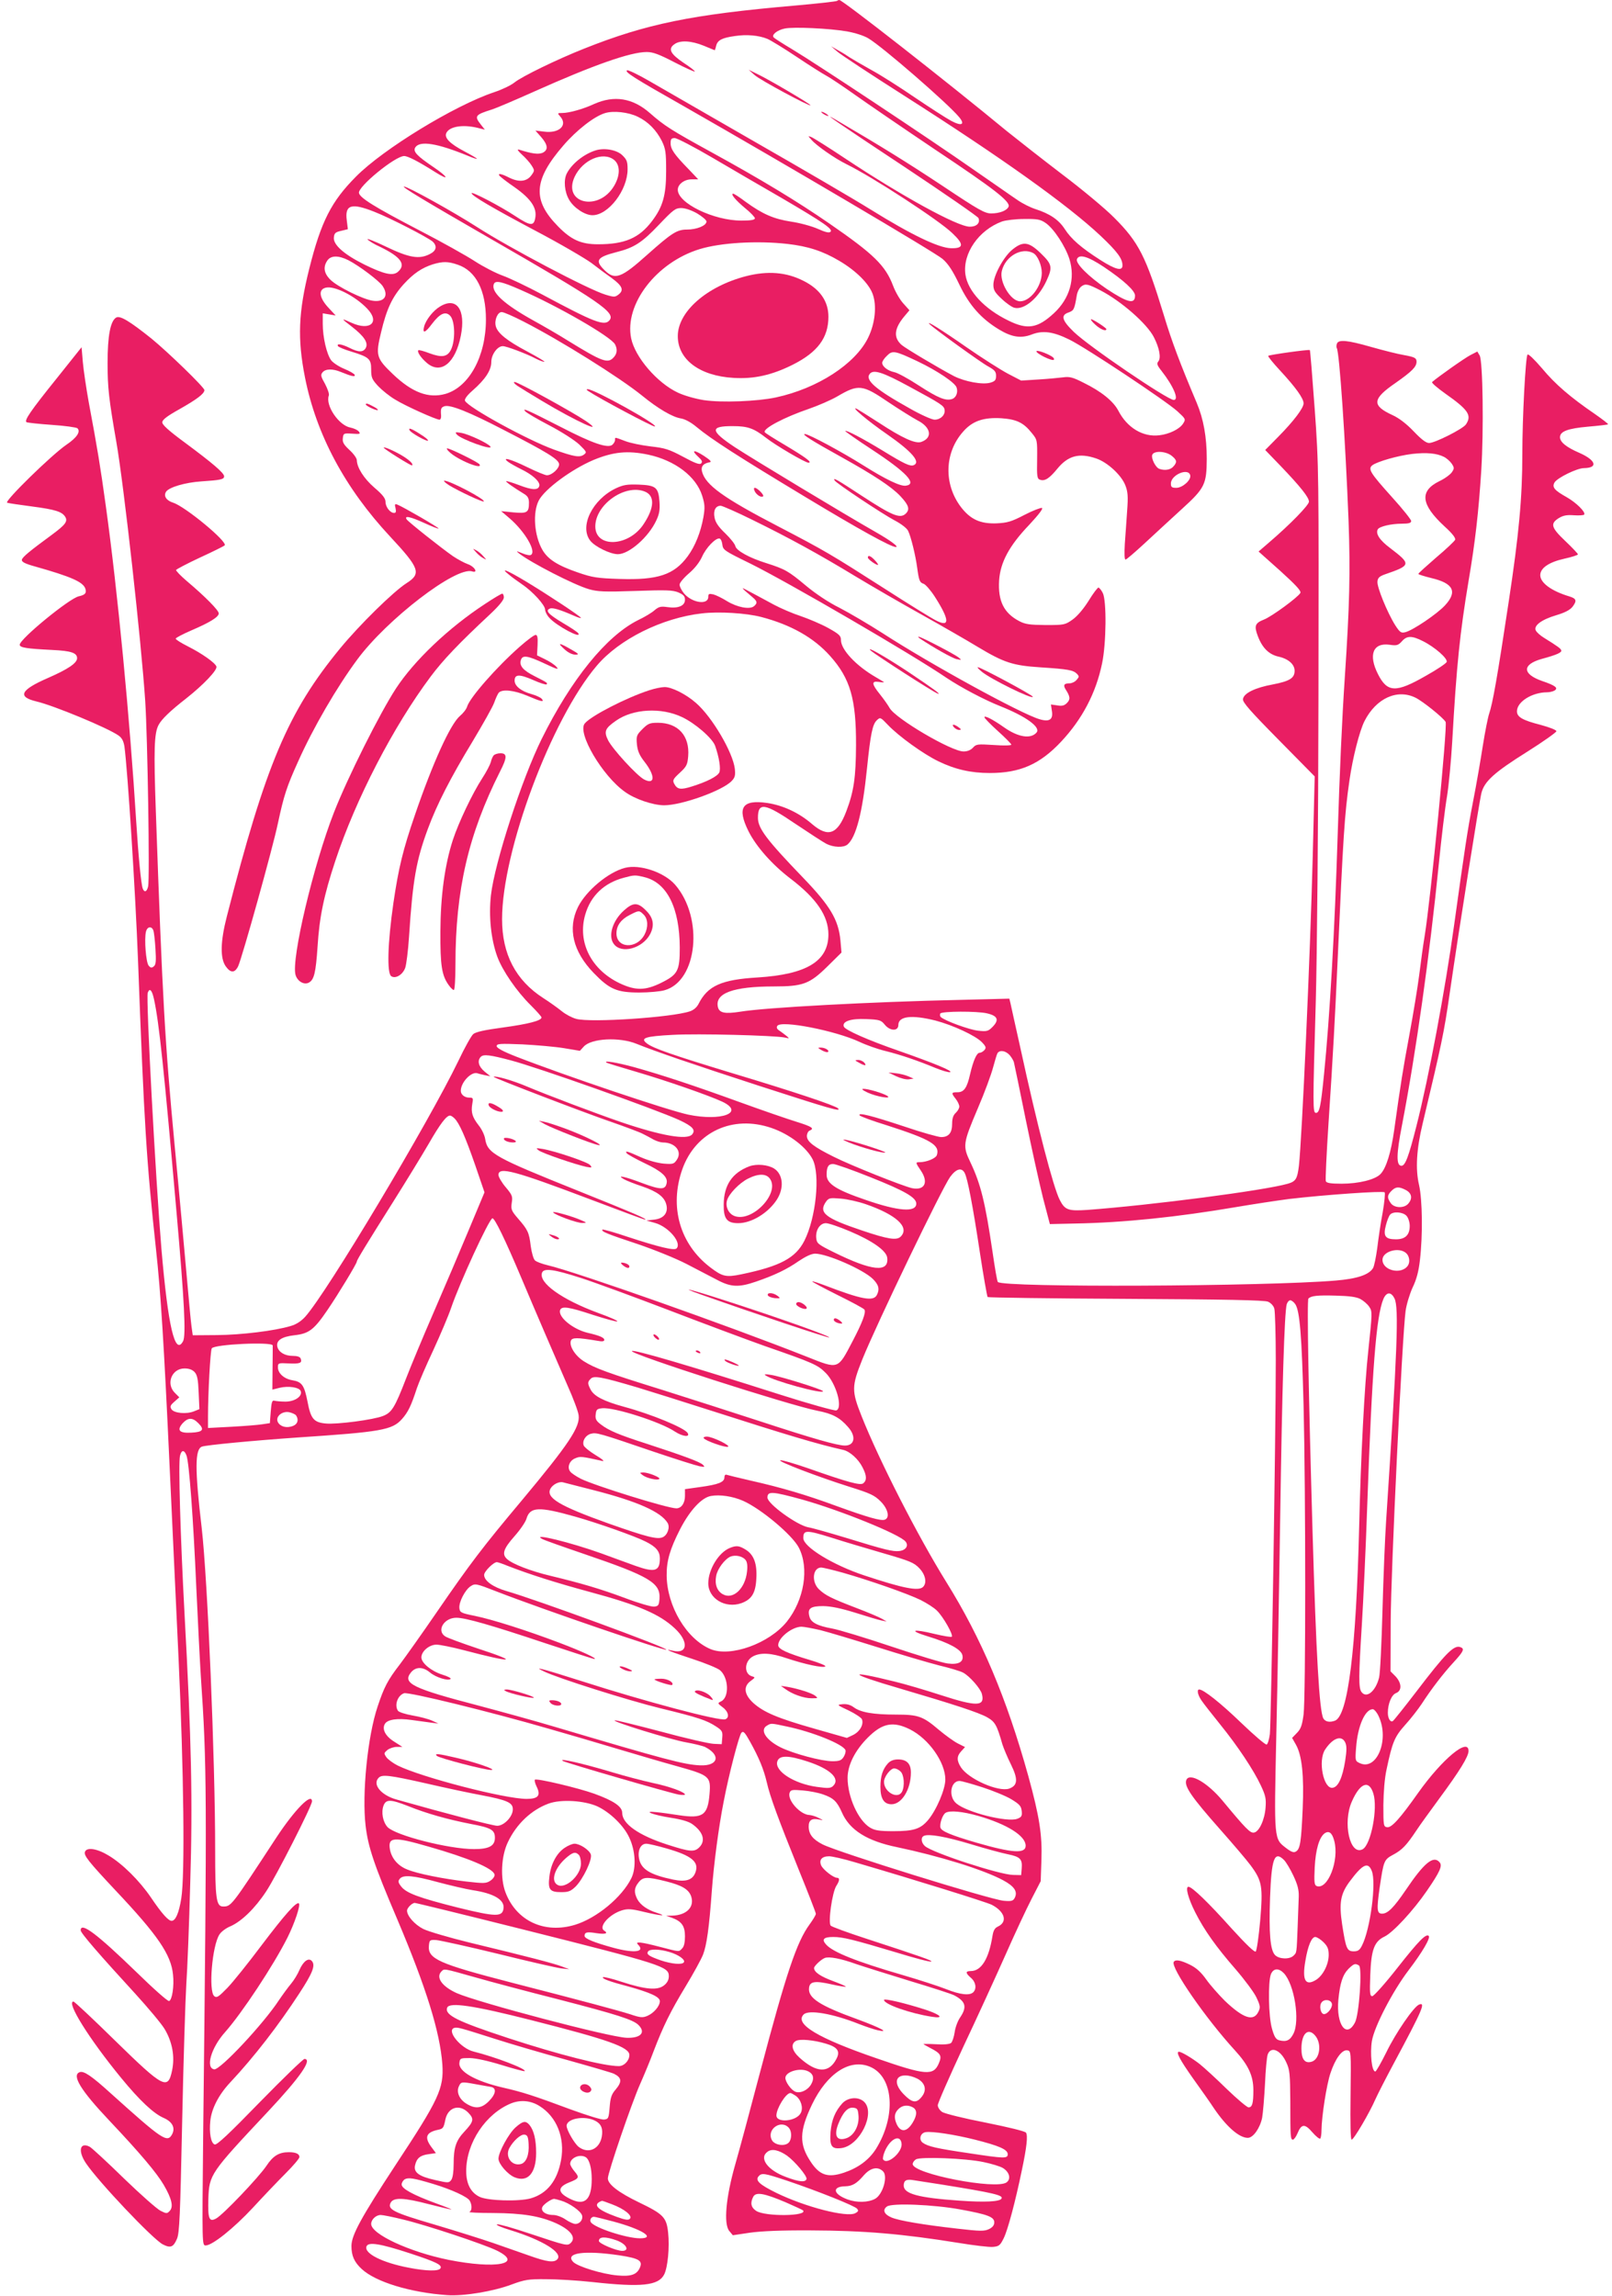 <?xml version="1.0" standalone="no"?>
<!DOCTYPE svg PUBLIC "-//W3C//DTD SVG 20010904//EN"
 "http://www.w3.org/TR/2001/REC-SVG-20010904/DTD/svg10.dtd">
<svg version="1.0" xmlns="http://www.w3.org/2000/svg"
 width="899pt" height="1280pt" viewBox="0 0 899 1280"
 preserveAspectRatio="xMidYMid meet">
<g transform="translate(0,1280) scale(0.1,-0.1)"
fill="#e91e63" stroke="none">
<path d="M4668 12795 c-3 -3 -108 -15 -234 -26 -577 -50 -829 -102 -1176 -240
-149 -59 -347 -155 -389 -189 -20 -16 -70 -40 -113 -54 -221 -74 -619 -317
-771 -471 -137 -138 -194 -249 -260 -512 -61 -243 -67 -391 -24 -608 63 -318
223 -617 475 -887 164 -176 175 -206 92 -259 -74 -47 -263 -233 -371 -364
-291 -354 -415 -647 -632 -1495 -36 -140 -38 -233 -6 -278 27 -38 50 -38 69 0
22 47 193 659 222 798 33 154 49 204 113 345 83 186 215 413 329 567 164 223
551 521 641 492 36 -11 14 27 -23 40 -20 7 -57 27 -84 45 -62 43 -249 191
-258 205 -15 23 21 15 96 -19 43 -20 80 -34 82 -32 4 4 -198 121 -229 133 -15
6 -17 3 -11 -20 4 -19 2 -26 -8 -26 -22 0 -48 33 -48 62 0 19 -16 40 -62 79
-59 51 -97 112 -98 153 0 11 -18 36 -41 57 -32 30 -40 43 -37 66 3 27 5 28 52
25 44 -3 48 -2 37 12 -7 9 -28 18 -47 22 -65 12 -141 125 -120 179 3 9 -7 37
-21 64 -24 42 -26 51 -14 65 16 20 57 21 102 2 61 -25 82 -29 77 -16 -2 6 -28
21 -57 33 -30 12 -63 34 -74 48 -25 34 -47 128 -47 203 l0 59 36 -6 36 -6 -41
44 c-51 55 -57 101 -14 111 47 12 162 -45 230 -116 74 -76 18 -127 -86 -80
-61 28 -61 26 2 -22 68 -53 92 -89 77 -118 -14 -25 -40 -25 -90 0 -42 21 -75
27 -65 10 3 -5 36 -19 73 -30 101 -31 112 -41 112 -100 0 -45 4 -55 39 -93 22
-23 64 -57 95 -75 56 -35 228 -112 247 -112 6 0 10 10 9 23 -3 38 -1 45 19 52
32 10 137 -32 328 -131 243 -125 307 -164 311 -191 3 -23 -39 -63 -68 -63 -9
0 -58 20 -109 45 -94 46 -147 60 -106 29 11 -8 43 -26 71 -40 63 -30 106 -69
102 -92 -5 -26 -38 -26 -113 3 -37 14 -70 24 -72 22 -3 -4 38 -33 100 -71 20
-12 27 -24 27 -49 0 -55 -10 -61 -87 -54 l-68 7 47 -40 c85 -73 151 -185 119
-204 -5 -4 -27 0 -48 9 -35 14 -36 14 -18 -1 67 -52 306 -175 389 -199 48 -14
86 -16 259 -10 172 6 208 5 240 -8 29 -13 37 -21 37 -42 0 -33 -39 -49 -98
-40 -36 5 -47 3 -71 -17 -15 -14 -57 -39 -93 -56 -176 -88 -372 -329 -537
-662 -110 -222 -262 -689 -283 -871 -13 -117 0 -245 35 -342 29 -79 108 -194
187 -272 33 -33 60 -63 60 -68 0 -18 -75 -37 -215 -56 -105 -14 -152 -25 -166
-37 -11 -10 -48 -76 -82 -148 -167 -346 -734 -1294 -855 -1428 -23 -25 -50
-43 -83 -52 -87 -26 -272 -49 -409 -50 l-135 -1 -7 50 c-4 28 -16 160 -28 295
-12 135 -41 456 -66 714 -54 572 -68 812 -105 1866 -12 341 -9 431 15 477 17
33 65 79 156 150 95 75 174 158 167 177 -8 21 -80 72 -159 112 -38 19 -68 38
-68 43 0 5 39 25 87 46 105 45 153 75 153 95 0 17 -76 94 -178 180 -34 29 -61
57 -60 62 2 4 62 36 133 69 72 33 134 64 138 68 19 19 -219 216 -287 238 -38
12 -55 37 -40 61 16 25 106 52 198 58 105 7 126 11 126 28 0 19 -65 74 -220
189 -87 64 -125 98 -125 112 0 14 25 34 95 73 99 56 140 87 140 107 0 15 -201
210 -295 287 -120 96 -174 129 -196 118 -33 -18 -49 -101 -49 -254 0 -138 7
-200 49 -441 42 -241 139 -1111 161 -1445 13 -197 26 -996 16 -1033 -7 -30
-21 -35 -30 -11 -9 24 -24 179 -36 369 -36 582 -104 1291 -170 1765 -30 218
-47 321 -95 577 -14 78 -29 179 -33 224 l-7 83 -138 -173 c-149 -185 -183
-236 -169 -245 6 -3 69 -10 142 -15 73 -5 137 -14 142 -19 19 -19 -4 -53 -62
-92 -83 -57 -349 -317 -330 -323 8 -3 71 -12 139 -21 130 -17 167 -29 185 -58
15 -25 1 -44 -75 -100 -124 -91 -164 -124 -167 -139 -2 -12 17 -22 75 -38 202
-57 266 -86 279 -123 8 -25 -1 -35 -37 -43 -53 -12 -329 -238 -329 -270 0 -16
39 -22 182 -29 104 -5 138 -16 138 -46 0 -27 -50 -61 -162 -110 -154 -67 -173
-105 -65 -131 98 -23 399 -148 458 -190 19 -13 28 -31 33 -61 18 -134 61 -804
76 -1198 34 -911 47 -1115 100 -1605 27 -246 45 -542 75 -1190 14 -302 37
-795 51 -1095 29 -623 36 -1207 15 -1335 -13 -82 -32 -125 -54 -125 -18 0 -55
41 -115 130 -64 94 -159 188 -236 234 -64 39 -122 48 -132 21 -8 -20 19 -54
170 -215 236 -250 310 -358 321 -470 7 -64 -5 -142 -22 -147 -7 -3 -89 70
-182 161 -221 214 -311 282 -311 233 0 -15 104 -135 305 -354 71 -78 145 -166
163 -196 43 -72 58 -153 42 -230 -23 -112 -47 -100 -316 163 -123 121 -229
220 -234 220 -43 0 87 -208 265 -425 104 -127 182 -200 238 -224 48 -21 66
-55 47 -91 -27 -50 -54 -31 -342 228 -108 98 -151 127 -174 118 -45 -17 6
-101 166 -270 171 -181 263 -290 303 -358 45 -77 56 -123 33 -146 -14 -15 -18
-15 -50 1 -19 9 -111 90 -204 180 -93 91 -179 170 -191 177 -55 29 -68 -22
-22 -91 70 -104 372 -423 429 -453 43 -22 59 -16 79 31 14 32 18 128 29 653 7
338 18 683 23 765 6 83 16 337 22 566 14 456 7 794 -32 1504 -23 432 -35 841
-25 878 8 34 24 34 36 2 15 -39 38 -350 55 -740 9 -192 20 -413 25 -490 34
-500 35 -629 13 -2578 -6 -592 -6 -597 14 -597 37 0 157 96 263 210 58 63 140
149 182 191 43 43 78 84 78 92 0 18 -21 27 -59 27 -55 0 -88 -20 -125 -76 -43
-64 -243 -274 -281 -294 -39 -21 -46 -1 -43 110 5 136 10 143 332 486 182 194
250 293 204 294 -7 0 -119 -108 -249 -241 -171 -176 -240 -241 -252 -236 -21
8 -31 65 -24 132 7 68 47 146 111 214 134 143 269 318 385 496 74 113 91 156
71 180 -18 22 -48 1 -70 -49 -10 -24 -31 -58 -47 -77 -16 -19 -46 -60 -67 -91
-87 -133 -328 -390 -361 -386 -50 7 -18 120 60 207 94 106 270 372 348 527 40
80 74 181 64 191 -13 12 -78 -61 -211 -237 -72 -96 -157 -202 -188 -234 -49
-50 -59 -57 -73 -46 -33 27 -12 282 29 344 9 15 37 36 62 46 61 27 136 99 199
195 55 83 255 476 255 501 0 52 -96 -46 -197 -199 -254 -388 -253 -387 -299
-387 -38 0 -44 44 -44 314 0 508 -42 1508 -75 1796 -39 331 -38 439 1 454 24
9 289 34 534 51 467 31 527 42 581 102 35 39 52 75 84 173 10 30 51 126 92
213 40 87 85 193 99 235 49 143 210 492 230 499 12 4 71 -118 161 -331 77
-183 191 -447 258 -601 32 -71 60 -146 62 -166 9 -65 -54 -160 -317 -475 -218
-260 -286 -349 -475 -624 -81 -118 -174 -249 -205 -290 -68 -88 -88 -127 -124
-235 -56 -166 -88 -488 -67 -665 14 -118 46 -215 176 -520 162 -382 239 -631
252 -810 9 -135 -19 -195 -262 -563 -191 -291 -245 -390 -245 -450 0 -55 16
-90 57 -128 77 -72 269 -131 476 -146 90 -7 260 21 362 60 71 26 92 30 190 29
61 0 177 -7 259 -16 274 -30 368 -20 400 42 20 39 31 152 22 235 -9 84 -27
102 -162 167 -114 55 -174 101 -174 134 0 32 132 418 180 526 23 52 58 136 76
185 53 138 92 218 178 360 43 71 87 151 97 177 20 52 34 148 49 357 11 148 38
355 66 496 28 148 86 370 99 384 11 11 19 2 48 -50 49 -88 76 -153 93 -225 18
-81 66 -210 179 -490 52 -128 95 -238 95 -245 0 -6 -16 -33 -35 -59 -72 -98
-131 -275 -275 -820 -54 -206 -117 -440 -140 -520 -52 -182 -65 -330 -33 -369
l20 -24 94 14 c63 9 175 14 339 13 300 -1 511 -19 828 -70 85 -14 170 -24 190
-22 33 3 40 8 60 49 23 47 65 205 101 379 27 128 34 192 23 209 -6 8 -96 30
-225 56 -119 23 -228 50 -242 59 -14 9 -25 26 -25 38 0 12 64 157 141 323 78
165 184 397 236 514 52 118 118 259 146 313 l51 99 4 117 c5 142 -11 243 -73
469 -121 435 -261 767 -458 1083 -159 256 -373 675 -472 924 -56 141 -56 166
4 316 82 203 444 954 490 1018 34 46 64 54 81 22 16 -30 45 -180 85 -445 20
-132 40 -243 43 -247 4 -3 351 -8 772 -10 552 -3 773 -7 792 -16 16 -7 31 -23
35 -39 4 -15 8 -145 8 -288 0 -411 -26 -2024 -33 -2084 -4 -30 -12 -56 -18
-58 -7 -2 -70 52 -142 121 -115 111 -210 186 -234 186 -15 0 -8 -32 14 -63 12
-18 59 -77 103 -132 98 -121 187 -255 227 -341 26 -55 30 -74 26 -123 -5 -68
-36 -135 -65 -139 -21 -3 -44 20 -175 178 -84 101 -185 159 -202 115 -13 -34
28 -94 191 -278 69 -78 145 -167 168 -198 64 -87 69 -117 53 -308 -8 -89 -19
-166 -25 -172 -6 -6 -52 38 -135 129 -127 142 -220 232 -240 232 -19 0 -1 -66
38 -143 50 -99 117 -193 225 -317 50 -58 103 -129 116 -157 22 -47 23 -56 11
-80 -27 -56 -84 -37 -187 61 -34 34 -81 87 -103 118 -29 41 -55 65 -91 83 -53
26 -82 31 -91 16 -19 -30 177 -314 341 -493 75 -82 103 -142 103 -222 0 -74
-6 -96 -27 -96 -8 0 -63 46 -122 103 -58 57 -126 119 -151 139 -41 32 -101 68
-115 68 -19 0 6 -46 78 -148 46 -64 99 -139 117 -167 70 -103 141 -165 189
-165 30 0 68 54 80 112 5 29 12 115 16 191 3 75 10 148 15 162 18 48 72 25
103 -43 20 -42 22 -65 23 -217 0 -203 1 -215 15 -215 5 0 17 16 25 35 22 54
41 55 83 6 20 -23 40 -39 44 -35 4 4 7 26 7 48 1 76 28 252 50 317 27 81 64
131 93 127 22 -3 22 -3 19 -250 -2 -162 0 -248 6 -248 12 0 100 150 133 226
12 27 58 117 102 199 162 302 179 343 141 328 -29 -11 -131 -159 -183 -267
-29 -58 -56 -106 -61 -106 -20 0 -30 100 -19 170 14 82 116 278 205 395 77
101 123 180 112 191 -15 14 -55 -26 -173 -176 -69 -88 -133 -160 -142 -160
-13 0 -15 16 -11 118 5 140 22 187 79 214 47 22 161 145 237 256 73 106 87
139 71 158 -34 41 -86 -1 -189 -154 -66 -97 -100 -132 -132 -132 -29 0 -31 22
-14 143 23 155 24 158 78 187 48 26 72 51 128 135 18 28 76 107 127 177 113
153 163 234 163 265 0 77 -146 -44 -280 -232 -101 -143 -149 -197 -174 -193
-20 3 -21 8 -21 123 1 74 7 151 18 200 32 151 44 181 104 248 31 34 72 87 92
117 53 82 119 168 178 232 56 61 62 75 38 84 -36 14 -83 -34 -247 -249 -66
-86 -125 -160 -130 -163 -14 -9 -28 15 -28 46 0 51 21 101 46 110 33 13 32 55
-3 93 l-28 28 1 282 c1 279 64 1586 83 1728 5 36 23 95 39 130 22 45 34 91 41
154 16 136 14 334 -5 418 -21 89 -14 201 20 342 106 445 119 504 151 727 53
366 166 1075 177 1117 17 65 71 114 256 230 89 56 162 108 162 114 0 7 -39 22
-87 35 -102 26 -133 44 -133 76 0 53 84 106 169 106 14 0 33 5 41 10 22 14 4
28 -70 53 -111 39 -112 92 -2 123 85 23 113 36 109 48 -3 10 -16 20 -98 71
-18 11 -37 28 -43 38 -16 27 29 62 114 87 47 14 76 29 90 47 25 33 22 45 -16
57 -101 30 -164 76 -164 119 0 40 49 73 135 92 41 9 75 20 75 24 0 4 -31 37
-70 74 -79 75 -86 97 -37 128 25 15 44 19 85 16 29 -2 55 0 57 4 9 14 -45 67
-98 97 -68 38 -82 55 -68 81 14 26 126 81 165 81 80 1 67 44 -26 85 -72 31
-108 60 -108 87 0 33 44 49 156 59 59 5 110 11 112 13 2 3 -31 28 -74 58 -136
93 -220 165 -294 254 -43 50 -76 82 -81 77 -11 -11 -29 -351 -29 -554 0 -246
-19 -448 -76 -824 -63 -419 -90 -570 -109 -624 -7 -21 -23 -101 -35 -177 -12
-77 -36 -218 -55 -314 -31 -161 -46 -260 -105 -685 -50 -363 -142 -854 -210
-1121 -44 -174 -63 -224 -84 -224 -30 0 -29 64 3 227 78 406 153 936 206 1463
14 140 34 307 45 370 10 63 23 201 29 305 24 426 43 607 91 895 37 217 56 383
71 617 14 224 9 608 -9 641 l-13 22 -37 -19 c-32 -16 -186 -125 -215 -151 -5
-4 29 -33 74 -65 128 -90 149 -121 114 -172 -18 -25 -172 -103 -205 -103 -17
0 -43 20 -86 65 -40 42 -82 74 -117 90 -118 54 -115 90 16 180 91 64 116 89
117 117 0 22 -8 27 -74 39 -30 5 -110 25 -177 44 -136 39 -184 43 -193 19 -3
-9 -4 -19 -1 -24 15 -24 48 -508 66 -968 10 -279 6 -464 -21 -867 -16 -239
-29 -536 -40 -885 -16 -520 -44 -1014 -76 -1330 -18 -180 -25 -215 -45 -215
-18 0 -18 32 -1 620 7 251 14 984 15 1710 2 1244 2 1277 -21 1595 -13 179 -25
326 -27 328 -4 5 -226 -26 -232 -32 -3 -3 27 -40 67 -83 86 -93 130 -154 130
-182 0 -26 -55 -99 -143 -188 l-71 -72 85 -88 c112 -117 159 -176 159 -200 0
-19 -105 -127 -223 -228 l-58 -50 121 -108 c87 -79 118 -112 112 -123 -13 -24
-159 -131 -202 -148 -51 -20 -57 -35 -35 -93 25 -66 62 -102 115 -114 55 -12
90 -43 90 -79 0 -41 -28 -58 -121 -76 -99 -18 -163 -49 -167 -82 -3 -17 41
-67 198 -226 l202 -205 -11 -448 c-14 -554 -60 -1569 -77 -1723 -9 -73 -17
-87 -62 -100 -133 -38 -756 -119 -1118 -146 -106 -7 -125 -1 -154 56 -36 71
-124 408 -220 850 -28 124 -52 235 -55 248 l-6 24 -277 -7 c-493 -11 -1080
-42 -1225 -66 -83 -13 -115 -7 -123 25 -19 78 84 116 312 116 162 0 199 14
297 110 l80 79 -6 68 c-11 115 -57 192 -206 347 -205 213 -254 277 -254 336 0
89 38 83 210 -34 76 -51 153 -101 172 -111 40 -20 95 -22 117 -4 48 40 84 177
109 423 20 195 31 249 56 271 18 17 20 16 61 -27 60 -63 197 -162 282 -203 93
-45 181 -65 286 -65 168 0 279 48 398 175 118 126 194 271 228 435 24 112 26
352 4 394 -8 16 -19 29 -24 30 -5 0 -30 -33 -55 -74 -29 -46 -63 -86 -90 -105
-41 -29 -47 -30 -149 -30 -90 1 -114 4 -148 22 -86 45 -119 113 -112 227 7
101 56 193 168 310 53 57 79 91 71 94 -7 2 -52 -15 -98 -39 -73 -38 -95 -44
-156 -47 -90 -3 -145 22 -198 91 -97 128 -92 303 12 420 52 60 114 81 214 75
84 -6 123 -24 169 -82 31 -38 31 -39 30 -147 -2 -97 0 -109 17 -114 26 -9 52
8 96 62 60 73 122 89 216 57 63 -21 141 -93 163 -150 14 -36 16 -62 10 -142
-4 -53 -9 -136 -13 -184 -3 -55 -2 -88 4 -88 5 0 54 42 109 93 54 50 146 135
203 187 131 119 140 139 141 282 0 121 -18 222 -56 312 -91 215 -139 341 -184
491 -99 324 -139 404 -275 540 -49 50 -180 159 -290 242 -110 84 -249 193
-310 242 -338 279 -916 731 -934 731 -4 0 -10 -2 -13 -5z m55 -170 c45 -8 96
-24 120 -39 78 -46 442 -362 506 -439 35 -42 14 -52 -44 -21 -28 15 -118 73
-201 129 -83 57 -193 127 -245 155 -52 29 -105 60 -119 69 -14 10 -43 28 -65
40 l-40 23 35 -30 c19 -17 188 -128 375 -247 540 -344 909 -607 1093 -780 93
-88 122 -127 122 -165 0 -33 -38 -24 -123 30 -108 69 -163 117 -199 173 -33
51 -82 85 -163 111 -28 9 -72 31 -98 49 -26 17 -138 96 -250 173 -240 168
-872 587 -1007 668 -52 31 -99 61 -105 67 -14 14 18 41 62 50 49 10 246 1 346
-16z m-445 -41 c18 -7 93 -53 165 -101 73 -49 148 -96 167 -106 19 -10 91 -58
160 -107 69 -49 271 -187 448 -306 329 -219 417 -288 407 -316 -9 -22 -50 -38
-97 -38 -36 0 -68 18 -272 154 -193 128 -345 222 -596 369 -89 52 16 -20 388
-266 221 -147 405 -274 409 -283 11 -28 -12 -49 -50 -48 -70 2 -378 171 -693
380 -93 62 -179 116 -190 120 -19 7 -19 7 1 -15 28 -33 130 -104 195 -136 150
-74 518 -314 591 -385 67 -63 64 -86 -8 -84 -69 2 -221 75 -448 216 -93 58
-386 229 -650 380 -264 152 -528 304 -587 338 -59 34 -113 60 -120 58 -19 -7
36 -42 317 -201 564 -322 1401 -815 1442 -851 32 -28 56 -65 93 -142 55 -116
123 -192 223 -252 70 -42 121 -50 181 -27 62 24 120 16 211 -29 93 -46 534
-339 600 -398 48 -44 49 -45 33 -70 -20 -31 -78 -59 -133 -65 -91 -11 -179 42
-228 137 -28 53 -94 107 -194 156 -61 31 -78 35 -115 30 -24 -3 -86 -9 -138
-12 l-95 -6 -75 39 c-41 22 -145 88 -230 147 -139 97 -232 155 -205 128 29
-28 288 -215 326 -235 36 -20 44 -29 44 -52 0 -24 -5 -31 -33 -39 -43 -12
-141 6 -202 37 -84 44 -272 156 -292 174 -47 42 -41 92 17 161 l27 32 -35 39
c-19 21 -44 65 -56 97 -43 114 -108 177 -356 348 -180 124 -378 244 -655 396
-226 124 -264 148 -346 220 -96 84 -199 100 -311 50 -60 -28 -139 -50 -177
-50 -28 0 -28 -1 -12 -19 44 -49 -5 -96 -89 -85 l-49 6 32 -36 c38 -44 41 -72
8 -88 -24 -10 -60 -5 -132 18 -12 3 -5 -8 17 -28 20 -18 45 -46 54 -61 17 -27
17 -29 -2 -55 -26 -35 -69 -39 -122 -13 -43 22 -66 27 -56 12 3 -5 41 -35 85
-65 92 -65 126 -116 115 -172 -8 -46 -27 -44 -111 11 -83 55 -244 139 -244
128 0 -14 112 -80 359 -211 135 -71 273 -152 309 -178 35 -27 86 -65 113 -84
59 -43 70 -67 40 -91 -20 -16 -25 -17 -74 -2 -92 27 -540 263 -718 378 -131
84 -385 225 -406 225 -15 -1 115 -79 481 -290 612 -352 701 -413 665 -456 -28
-34 -86 -11 -377 145 -81 43 -179 90 -218 104 -39 14 -109 50 -155 80 -46 30
-185 108 -309 172 -254 132 -333 182 -338 209 -7 35 202 206 252 206 21 0 79
-30 174 -90 81 -51 73 -28 -10 28 -93 63 -116 87 -102 110 25 39 121 24 292
-46 28 -12 52 -20 52 -17 0 2 -32 21 -70 41 -82 43 -115 77 -100 104 20 38
102 48 190 23 l24 -6 -22 28 c-38 48 -33 55 63 85 22 7 128 52 235 100 329
147 536 220 627 220 35 0 69 -13 154 -57 60 -31 111 -54 114 -52 2 3 -26 25
-63 49 -74 50 -88 78 -50 104 32 23 94 19 163 -9 33 -14 61 -25 61 -25 1 0 5
11 8 25 8 31 32 44 104 54 66 10 133 4 180 -15z m-721 -435 c58 -28 103 -74
134 -135 21 -44 24 -62 24 -169 0 -135 -19 -199 -79 -278 -72 -95 -152 -129
-301 -129 -95 0 -150 25 -224 101 -143 146 -136 257 31 450 74 86 172 162 231
180 47 15 131 6 184 -20z m419 -230 c104 -61 277 -162 385 -224 234 -137 285
-173 271 -187 -8 -8 -29 -3 -71 16 -34 15 -100 33 -148 40 -98 15 -160 42
-255 111 -33 25 -64 45 -69 45 -17 0 14 -37 67 -81 30 -24 54 -50 54 -56 0 -9
-22 -13 -75 -13 -155 0 -355 97 -355 172 0 31 37 58 77 58 l37 0 -55 58 c-78
80 -99 110 -99 143 0 24 4 29 23 29 13 0 109 -50 213 -111z m-1888 -300 c88
-34 298 -143 325 -166 26 -25 21 -51 -15 -69 -59 -31 -115 -22 -244 40 -64 31
-111 49 -104 41 7 -8 37 -27 69 -41 116 -56 147 -98 101 -139 -28 -25 -76 -15
-188 40 -113 56 -175 111 -170 151 2 24 9 30 41 37 l37 9 -6 49 c-12 88 26 99
154 48z m1800 -9 c28 -17 52 -37 52 -45 0 -23 -54 -45 -109 -45 -56 0 -85 -19
-221 -140 -145 -130 -180 -143 -237 -88 -57 55 -45 74 64 102 99 25 142 52
237 152 81 85 93 94 125 94 22 0 57 -12 89 -30z m1943 -53 c45 -30 110 -129
133 -201 34 -109 2 -221 -87 -303 -90 -83 -147 -93 -252 -41 -135 65 -228 165
-241 258 -16 117 74 247 204 295 20 7 76 14 123 14 73 1 91 -2 120 -22z
m-1440 -117 c115 -13 198 -40 289 -94 92 -54 164 -125 186 -183 25 -65 15
-166 -25 -247 -72 -146 -282 -282 -514 -332 -103 -22 -301 -30 -402 -15 -49 8
-109 25 -145 42 -115 54 -238 197 -260 302 -39 190 140 424 382 498 118 36
321 48 489 29z m-2448 -91 c59 -30 172 -115 191 -144 35 -53 11 -91 -54 -82
-54 7 -198 78 -237 117 -37 36 -42 72 -17 108 20 28 61 29 117 1z m4214 -38
c110 -74 173 -132 173 -159 0 -50 -40 -41 -158 37 -100 68 -175 142 -166 166
12 30 61 16 151 -44z m-3604 13 c101 -34 157 -143 157 -305 0 -205 -93 -376
-225 -415 -95 -27 -186 7 -294 110 -93 89 -97 104 -66 232 31 132 63 199 126
269 56 61 101 91 162 111 57 17 85 17 140 -2z m350 -140 c209 -91 504 -261
527 -304 14 -27 12 -51 -7 -72 -33 -37 -63 -26 -258 94 -49 31 -136 81 -192
112 -162 90 -236 158 -219 202 8 22 43 15 149 -32z m3234 -3 c116 -60 260
-186 298 -261 31 -60 41 -116 25 -135 -10 -12 -7 -22 17 -52 68 -87 100 -163
69 -163 -35 0 -476 300 -558 380 -66 64 -74 93 -28 108 29 11 32 17 45 94 3
21 15 44 27 52 22 16 37 12 105 -23z m-3215 -175 c203 -104 533 -310 659 -412
88 -72 170 -120 216 -127 24 -4 57 -22 88 -48 83 -69 233 -165 603 -388 303
-183 481 -281 508 -281 19 0 -28 35 -110 82 -174 99 -691 411 -787 474 -139
92 -142 119 -11 118 82 0 116 -12 184 -65 53 -42 219 -139 237 -139 24 1 -18
31 -137 102 -56 33 -105 64 -107 68 -12 20 110 84 245 130 52 18 124 49 160
70 118 69 139 67 287 -34 60 -40 132 -85 160 -100 75 -38 86 -97 21 -120 -33
-12 -107 22 -238 108 -54 35 -109 69 -121 76 -43 20 63 -69 169 -142 138 -96
189 -155 147 -172 -20 -7 -51 7 -170 80 -113 69 -205 117 -211 111 -2 -2 65
-49 149 -104 192 -126 254 -192 189 -201 -30 -5 -113 35 -237 113 -121 76
-305 175 -326 175 -21 0 40 -38 206 -130 178 -99 277 -164 326 -216 48 -51 55
-75 29 -99 -31 -28 -76 -9 -243 100 -140 92 -165 106 -152 86 9 -16 267 -187
333 -222 37 -19 69 -44 76 -58 16 -31 42 -138 51 -206 10 -73 14 -83 36 -90
11 -4 40 -37 63 -73 83 -130 84 -172 5 -131 -24 12 -154 92 -289 179 -294 188
-327 208 -590 345 -306 159 -406 231 -425 306 -7 28 6 44 40 51 16 2 10 10
-29 36 -56 36 -74 34 -32 -5 21 -19 25 -28 16 -37 -8 -8 -34 1 -100 37 -79 42
-101 49 -182 58 -50 6 -115 19 -142 30 -61 23 -56 22 -56 5 0 -7 -7 -19 -15
-26 -25 -21 -109 7 -285 98 -190 97 -219 110 -201 89 6 -8 66 -43 133 -78 69
-36 142 -83 168 -107 42 -41 44 -44 26 -57 -23 -17 -54 -12 -166 28 -149 54
-483 237 -497 273 -3 9 13 31 42 56 72 63 105 114 105 160 0 41 34 88 64 88
20 0 130 -41 185 -70 24 -12 45 -19 47 -17 3 2 -41 28 -97 58 -110 58 -164
101 -174 140 -9 34 10 79 33 79 11 0 66 -24 124 -54z m2196 -221 c109 -52 209
-119 217 -146 9 -27 -3 -57 -26 -64 -35 -11 -76 5 -184 75 -58 38 -120 72
-138 75 -37 8 -67 32 -67 52 0 8 11 25 26 39 31 32 45 29 172 -31z m-48 -140
c181 -98 195 -107 198 -131 4 -28 -23 -54 -56 -54 -15 0 -78 28 -139 63 -190
106 -251 158 -222 193 21 25 72 9 219 -71z m-1455 -380 c149 -32 267 -121 301
-229 15 -48 16 -66 7 -119 -15 -84 -46 -162 -88 -219 -76 -103 -166 -133 -380
-126 -124 4 -151 8 -232 36 -113 39 -167 73 -198 126 -46 80 -55 209 -20 276
34 64 182 173 304 225 111 46 191 54 306 30z m2919 -6 c30 -24 32 -36 9 -61
-16 -18 -48 -23 -78 -12 -21 8 -46 59 -39 78 9 24 75 21 108 -5z m1518 -6 c15
-7 35 -25 44 -38 15 -23 15 -27 1 -48 -9 -13 -40 -36 -70 -50 -112 -55 -103
-130 29 -252 45 -41 63 -65 59 -75 -4 -8 -51 -53 -106 -99 -54 -47 -99 -87
-99 -91 0 -3 32 -13 72 -23 124 -29 147 -76 77 -152 -44 -48 -180 -140 -222
-150 -23 -6 -30 -1 -56 39 -44 70 -103 214 -99 244 2 21 12 29 43 40 145 50
146 56 28 146 -59 44 -83 81 -69 105 10 16 75 31 134 31 39 0 52 4 52 15 0 8
-48 68 -106 132 -125 139 -137 159 -109 180 29 20 139 52 220 62 80 9 138 4
177 -16z m-1414 -104 c5 -26 -43 -69 -78 -69 -25 0 -30 4 -30 24 0 49 99 90
108 45z m-2443 -247 c208 -102 372 -192 575 -315 91 -55 257 -151 370 -214
113 -63 254 -144 313 -180 147 -88 195 -104 352 -114 152 -10 180 -15 201 -36
13 -14 13 -17 -2 -34 -9 -11 -27 -19 -39 -19 -31 0 -37 -10 -22 -34 26 -40 27
-56 7 -76 -14 -14 -27 -18 -54 -13 l-35 5 5 -34 c9 -50 -13 -65 -69 -48 -103
30 -612 309 -874 479 -78 50 -187 114 -241 142 -61 30 -134 79 -188 124 -98
82 -117 92 -220 125 -94 29 -168 70 -173 95 -2 11 -27 43 -56 71 -38 36 -55
61 -60 88 -8 40 6 66 34 66 9 0 89 -35 176 -78z m-167 -135 c4 -34 7 -36 158
-110 210 -104 903 -507 1092 -636 79 -53 213 -124 302 -159 143 -57 225 -117
201 -146 -32 -38 -103 -27 -182 29 -61 43 -109 68 -109 56 0 -5 34 -40 75 -77
41 -37 75 -71 75 -76 0 -5 -43 -6 -97 -2 -92 6 -99 5 -117 -15 -12 -13 -31
-21 -52 -21 -68 0 -381 184 -413 243 -9 16 -33 50 -53 75 -47 58 -49 76 -8 70
17 -3 30 -3 30 -2 0 1 -21 14 -47 29 -109 63 -193 153 -193 206 0 24 -9 33
-72 68 -40 22 -109 51 -153 66 -43 14 -111 43 -150 64 -38 21 -97 52 -130 70
-59 32 -59 31 13 -30 26 -22 27 -32 7 -49 -24 -20 -94 -6 -150 28 -27 17 -62
34 -77 38 -24 5 -28 3 -28 -14 0 -47 -90 -34 -135 19 -14 17 -25 39 -25 49 0
10 23 38 51 62 33 28 59 61 74 93 22 51 78 109 99 102 6 -2 12 -15 14 -30z
m217 -407 c165 -43 293 -115 384 -217 113 -126 146 -241 145 -498 -1 -179 -12
-257 -54 -368 -49 -129 -101 -149 -192 -71 -73 63 -162 104 -250 117 -139 20
-169 -26 -104 -157 43 -86 132 -187 236 -266 144 -110 210 -207 210 -310 0
-149 -121 -223 -395 -240 -201 -12 -278 -46 -329 -147 -10 -20 -28 -35 -49
-42 -102 -34 -554 -64 -633 -42 -23 6 -59 25 -80 42 -22 18 -68 51 -104 74
-154 99 -230 245 -230 440 0 380 274 1114 528 1413 125 148 365 267 587 292
95 11 245 2 330 -20z m3691 -135 c66 -33 139 -97 132 -116 -3 -8 -55 -43 -116
-77 -167 -96 -215 -94 -267 9 -55 108 -28 177 65 164 40 -6 48 -3 68 19 28 32
55 33 118 1z m-42 -315 c41 -20 154 -111 168 -135 12 -20 -84 -996 -117 -1195
-8 -47 -21 -143 -30 -215 -9 -71 -34 -222 -55 -335 -36 -193 -48 -268 -85
-533 -17 -121 -44 -210 -76 -243 -29 -31 -121 -54 -217 -54 -62 0 -84 4 -88
14 -3 8 4 153 15 323 25 374 37 603 51 913 31 687 38 808 66 1000 18 126 56
275 84 330 65 127 182 180 284 130z m-7039 -1297 c4 -10 9 -56 12 -103 4 -68
3 -88 -9 -98 -12 -10 -18 -9 -29 4 -15 18 -25 148 -15 189 7 29 31 33 41 8z
m4 -385 c28 -127 56 -394 126 -1193 43 -487 53 -682 36 -713 -45 -84 -84 82
-121 518 -32 385 -87 1398 -76 1425 11 29 24 14 35 -37z m4645 -78 c61 -14 70
-37 30 -77 -23 -23 -31 -25 -78 -20 -49 5 -189 56 -210 77 -4 4 -5 13 -2 19 9
13 204 14 260 1z m-288 -40 c99 -26 224 -84 260 -121 23 -24 25 -31 14 -44 -7
-8 -19 -15 -27 -15 -16 0 -35 -43 -53 -120 -17 -76 -34 -100 -70 -100 -35 0
-36 -4 -10 -37 11 -14 20 -33 20 -43 0 -9 -9 -25 -20 -35 -14 -13 -20 -31 -20
-61 0 -50 -19 -74 -61 -74 -16 0 -109 26 -206 59 -184 61 -260 80 -249 62 3
-5 72 -31 154 -56 242 -78 295 -109 277 -165 -6 -19 -58 -40 -97 -40 -23 0
-23 -2 7 -46 45 -66 22 -113 -48 -99 -51 11 -344 128 -437 175 -113 56 -150
85 -150 116 0 13 7 27 15 30 29 12 14 22 -72 49 -49 15 -191 64 -318 110 -262
95 -432 151 -589 195 -96 26 -168 38 -155 26 2 -3 76 -25 164 -51 171 -50 409
-133 484 -168 127 -61 -7 -110 -190 -72 -117 25 -686 217 -961 324 -74 29
-108 48 -108 58 0 14 17 15 143 10 78 -4 182 -13 231 -21 l90 -15 22 24 c42
46 199 54 294 15 107 -43 305 -111 683 -234 396 -128 460 -147 441 -126 -16
16 -246 93 -599 199 -325 99 -432 136 -467 163 -40 30 -11 40 144 48 138 8
566 -3 625 -15 27 -6 27 -6 8 10 -11 9 -29 22 -39 29 -13 8 -17 17 -11 26 20
33 323 -26 458 -89 38 -18 103 -41 145 -51 85 -21 184 -55 280 -95 35 -14 71
-25 80 -23 21 5 -89 50 -283 118 -176 61 -302 117 -309 136 -11 29 39 46 125
42 74 -3 83 -6 103 -31 29 -36 76 -38 76 -2 0 49 74 58 206 25z m414 -192 c11
-13 23 -32 25 -43 3 -11 32 -153 65 -315 33 -162 77 -360 97 -440 l38 -145
140 3 c273 5 571 36 900 92 94 16 226 36 295 45 196 23 523 46 532 37 4 -4 -1
-55 -11 -113 -11 -57 -24 -146 -30 -197 -7 -51 -17 -102 -24 -113 -23 -37 -88
-59 -208 -69 -393 -33 -1853 -40 -1884 -8 -4 3 -17 80 -30 170 -40 271 -65
375 -122 495 -45 94 -44 105 41 305 37 86 74 187 84 225 10 37 21 74 25 81 13
19 44 14 67 -10z m-2782 -30 c146 -38 806 -272 940 -333 75 -35 93 -55 72 -80
-28 -33 -171 -8 -395 68 -148 51 -417 153 -524 198 -79 34 -180 63 -188 55 -5
-4 498 -197 652 -250 83 -29 164 -59 180 -68 17 -8 44 -23 60 -32 17 -9 40
-16 52 -16 68 0 109 -50 78 -96 -16 -24 -21 -26 -73 -22 -34 3 -86 17 -129 36
-77 35 -88 37 -78 22 4 -6 49 -31 101 -56 93 -44 129 -76 122 -110 -7 -39 -33
-39 -135 -1 -100 38 -149 48 -103 22 14 -8 59 -26 102 -40 84 -29 123 -58 134
-101 12 -46 -14 -78 -66 -84 l-45 -5 49 -14 c76 -22 150 -111 119 -142 -13
-13 -99 8 -273 65 -74 25 -137 43 -140 40 -9 -10 26 -24 195 -80 97 -33 215
-81 275 -112 58 -30 134 -70 169 -88 77 -41 121 -43 217 -10 102 35 172 68
239 115 39 26 71 41 91 41 66 0 268 -88 322 -141 33 -33 39 -57 22 -90 -20
-37 -86 -24 -292 55 -38 14 -68 24 -68 21 0 -3 64 -37 142 -76 79 -39 146 -75
149 -81 10 -15 -12 -73 -66 -176 -84 -160 -76 -158 -257 -86 -440 174 -1287
473 -1442 509 -33 8 -66 20 -73 28 -8 8 -18 43 -23 79 -9 76 -16 91 -71 154
-37 43 -40 51 -35 87 6 36 3 44 -34 88 -22 26 -40 57 -40 68 0 48 89 24 522
-140 158 -60 290 -109 295 -109 18 1 -58 34 -372 160 -466 187 -506 209 -519
289 -3 21 -19 55 -36 76 -36 46 -44 73 -36 120 6 32 5 35 -17 35 -26 0 -47 17
-47 38 0 47 58 108 92 98 7 -3 27 -7 43 -11 l30 -6 -32 26 c-34 28 -43 61 -21
83 15 15 53 10 166 -20z m-313 -324 c27 -27 60 -102 115 -260 l52 -152 -87
-208 c-48 -115 -136 -322 -196 -460 -60 -138 -129 -304 -154 -369 -63 -163
-80 -191 -129 -210 -52 -21 -257 -48 -319 -42 -67 6 -84 26 -102 122 -18 91
-31 110 -83 119 -46 7 -82 38 -82 72 0 24 2 25 59 22 64 -3 77 2 68 27 -4 10
-19 15 -44 15 -44 0 -78 20 -86 50 -9 35 23 57 94 65 82 9 110 30 186 142 60
88 163 258 163 269 0 9 57 102 202 332 70 111 160 258 199 325 65 113 99 157
119 157 5 0 16 -7 25 -16z m1767 -53 c100 -34 195 -107 230 -175 43 -85 19
-325 -46 -454 -49 -96 -134 -142 -351 -187 -86 -18 -106 -13 -173 38 -171 130
-230 339 -157 547 74 209 281 305 497 231z m553 -275 c191 -76 255 -113 255
-147 0 -50 -99 -43 -283 21 -164 56 -217 90 -217 140 0 44 10 60 36 60 13 0
107 -33 209 -74z m2985 -71 c34 -18 39 -48 13 -77 -23 -26 -78 -24 -97 4 -21
30 -20 44 4 68 24 24 41 25 80 5z m-3012 -79 c171 -59 247 -129 195 -181 -22
-22 -70 -15 -215 34 -206 69 -244 99 -202 160 16 22 22 23 83 18 36 -3 99 -17
139 -31z m3016 -65 c10 -11 18 -36 18 -56 0 -51 -25 -75 -77 -75 -60 0 -72 18
-56 78 6 25 17 52 23 59 16 20 72 16 92 -6z m-3105 -86 c128 -54 205 -109 209
-148 10 -84 -86 -74 -298 31 -89 44 -95 49 -98 80 -4 44 21 82 54 82 15 0 74
-20 133 -45z m3103 -122 c18 -16 23 -49 10 -69 -35 -53 -142 -29 -142 32 0 47
92 73 132 37z m-4601 -139 c78 -25 298 -106 489 -179 190 -73 431 -163 535
-200 271 -94 295 -105 340 -150 58 -58 97 -195 59 -209 -9 -3 -150 36 -313 88
-501 160 -817 253 -827 243 -15 -15 880 -303 1035 -333 83 -16 125 -38 170
-90 47 -52 38 -104 -17 -104 -43 0 -182 40 -472 135 -157 51 -402 130 -545
175 -309 96 -377 121 -439 160 -49 31 -83 86 -72 115 7 18 35 18 149 -1 25 -5
37 -3 37 5 0 13 -25 24 -94 40 -82 20 -166 89 -152 127 9 23 49 17 182 -27 69
-22 130 -39 136 -37 7 3 -41 24 -105 47 -204 75 -335 169 -314 225 10 27 67
19 218 -30z m4536 -114 c25 -49 16 -286 -47 -1245 -6 -88 -15 -311 -20 -495
-5 -184 -13 -353 -19 -374 -19 -76 -70 -118 -98 -80 -17 23 -16 88 2 376 8
128 22 427 30 663 27 763 50 1056 90 1152 17 40 43 42 62 3z m-190 -3 c18 -10
40 -29 49 -43 18 -26 17 -34 -5 -244 -21 -189 -42 -593 -51 -980 -17 -689 -62
-1056 -135 -1084 -30 -11 -54 -6 -65 13 -22 42 -40 352 -60 1041 -22 756 -32
1292 -23 1300 16 15 49 19 153 16 75 -2 114 -7 137 -19z m-363 -29 c25 -38 36
-177 46 -568 12 -487 12 -1624 0 -1719 -8 -60 -15 -81 -37 -103 l-27 -28 22
-39 c33 -59 45 -173 37 -356 -8 -183 -14 -224 -37 -238 -12 -8 -25 -4 -53 17
-71 55 -70 37 -57 636 7 294 16 850 22 1235 10 685 23 1117 36 1163 4 12 12
22 20 22 7 0 20 -10 28 -22z m-5703 -230 c0 -7 0 -65 -1 -130 l-1 -116 40 10
c49 12 110 3 118 -18 11 -29 -33 -59 -85 -59 -26 0 -54 3 -62 5 -12 4 -16 -8
-20 -60 l-5 -65 -40 -6 c-22 -4 -100 -10 -172 -14 l-133 -7 0 64 c0 129 13
367 21 380 14 23 339 38 340 16z m-435 -149 c14 -16 19 -40 22 -113 l4 -93
-30 -12 c-41 -17 -112 -11 -126 12 -9 15 -6 22 17 42 l27 24 -25 25 c-51 51
-17 136 54 136 26 0 44 -7 57 -21z m2469 -85 c66 -20 251 -78 410 -129 424
-136 594 -187 737 -219 37 -8 85 -51 108 -97 24 -46 25 -72 5 -89 -16 -14 -83
4 -313 85 -73 25 -140 45 -150 43 -21 -4 206 -91 386 -148 115 -36 139 -47
173 -81 41 -41 53 -91 24 -102 -21 -9 -99 14 -270 76 -171 63 -307 103 -480
142 -66 15 -126 30 -132 32 -8 3 -13 -3 -13 -14 0 -27 -33 -40 -134 -54 l-86
-12 0 -38 c0 -40 -20 -69 -48 -69 -49 0 -454 126 -533 165 -25 13 -51 30 -58
39 -20 23 -6 62 27 75 28 12 35 11 152 -15 14 -3 -3 12 -37 32 -35 21 -65 46
-68 55 -9 26 12 58 41 65 30 8 47 3 349 -100 121 -41 236 -77 255 -81 31 -6
33 -5 20 8 -16 16 -108 50 -313 117 -156 50 -212 74 -255 107 -27 20 -33 31
-30 56 3 28 7 32 36 35 66 7 326 -76 406 -130 43 -28 86 -33 71 -8 -18 29
-202 105 -354 146 -113 31 -168 59 -187 96 -18 34 -18 43 1 61 17 18 61 10
260 -49z m-1903 -157 c15 -24 8 -48 -19 -58 -35 -13 -69 -4 -83 21 -16 30 22
64 63 56 17 -4 35 -12 39 -19z m-546 -42 c36 -36 26 -50 -39 -53 -68 -4 -83
14 -47 54 30 31 54 31 86 -1z m2206 -374 c242 -62 373 -120 411 -182 15 -24 0
-68 -27 -80 -30 -14 -91 2 -301 76 -277 99 -352 144 -325 195 13 23 47 41 70
35 8 -2 86 -22 172 -44z m1162 -52 c213 -60 542 -193 576 -234 19 -23 2 -49
-35 -53 -35 -4 -78 6 -295 73 -96 29 -191 56 -211 59 -63 11 -229 131 -229
166 0 37 26 35 194 -11z m-330 -7 c101 -45 274 -190 311 -261 59 -115 30 -291
-67 -413 -99 -122 -313 -199 -425 -153 -134 56 -243 239 -245 410 -1 82 18
147 75 259 55 106 120 176 172 185 51 9 122 -2 179 -27z m-937 -88 c131 -37
336 -110 393 -139 59 -29 80 -55 80 -94 0 -72 -28 -80 -135 -42 -44 16 -130
47 -192 70 -170 61 -390 115 -331 81 9 -6 117 -44 240 -86 361 -123 422 -160
416 -248 -3 -36 -6 -41 -29 -44 -14 -2 -87 19 -161 47 -142 53 -245 83 -419
125 -109 26 -210 65 -241 93 -30 27 -21 57 40 126 33 37 63 81 68 99 20 67 69
69 271 12z m1435 -119 c62 -20 190 -58 283 -85 152 -44 173 -53 203 -85 34
-36 42 -81 20 -103 -25 -25 -111 -8 -328 64 -175 58 -340 159 -340 208 0 46
15 47 162 1z m-1810 -156 c121 -47 265 -93 457 -145 271 -73 390 -124 474
-203 79 -73 73 -145 -10 -125 -64 15 -10 -7 110 -46 70 -23 139 -51 153 -63
48 -42 52 -150 6 -173 -21 -10 -21 -11 8 -33 32 -23 40 -58 15 -67 -30 -12
-454 101 -790 209 -110 35 -213 67 -230 70 -27 6 -25 4 10 -13 74 -36 465
-160 649 -205 210 -51 257 -67 309 -101 34 -22 38 -29 35 -62 l-3 -37 -45 2
c-25 1 -157 31 -293 68 -137 36 -253 65 -259 63 -18 -6 313 -108 400 -123 45
-8 93 -20 105 -26 89 -46 72 -106 -28 -102 -91 4 -198 33 -805 213 -113 34
-307 87 -431 120 -368 96 -425 124 -378 184 27 34 68 34 108 0 33 -27 101 -48
114 -35 4 4 -17 15 -47 24 -62 20 -116 65 -116 96 0 34 44 71 84 71 19 0 88
-14 153 -31 278 -73 315 -68 76 10 -87 29 -168 59 -180 67 -50 32 -7 104 62
104 51 0 197 -42 490 -140 148 -49 274 -90 280 -90 20 1 -70 43 -194 90 -185
70 -374 130 -471 150 -79 16 -85 19 -88 43 -4 33 31 102 63 123 25 16 30 15
143 -29 262 -102 939 -333 948 -325 9 10 -725 279 -892 327 -75 22 -124 57
-124 90 0 19 52 71 71 71 5 0 32 -9 61 -21z m1869 -38 c150 -43 362 -117 433
-152 34 -17 75 -43 91 -59 35 -34 93 -136 83 -146 -4 -3 -47 4 -97 16 -122 30
-147 20 -36 -14 118 -36 184 -72 192 -104 9 -38 -20 -55 -82 -47 -27 3 -169
46 -315 95 -146 49 -294 94 -330 100 -82 15 -118 34 -126 67 -12 45 6 58 77
58 45 -1 98 -12 179 -37 63 -20 129 -40 145 -43 l30 -6 -26 15 c-15 9 -79 36
-142 60 -141 54 -174 71 -209 104 -44 41 -36 122 12 122 9 0 63 -13 121 -29z
m-126 -320 c44 -11 187 -54 318 -95 130 -41 286 -87 345 -102 59 -14 119 -32
133 -40 35 -18 97 -88 105 -119 18 -70 -27 -72 -230 -6 -83 27 -198 61 -256
75 -275 68 -259 45 27 -38 299 -88 444 -135 490 -162 42 -24 53 -43 83 -149 7
-22 28 -73 48 -113 41 -83 38 -118 -11 -135 -60 -19 -225 53 -268 119 -24 38
-24 62 2 90 l21 23 -40 20 c-22 11 -70 46 -106 76 -89 76 -115 85 -239 85
-126 0 -197 12 -236 41 -19 14 -39 19 -62 17 -33 -3 -33 -4 34 -35 37 -18 70
-40 74 -49 11 -29 -11 -68 -48 -87 l-36 -17 -179 51 c-208 59 -285 92 -343
144 -51 47 -57 92 -14 123 26 19 26 20 5 26 -45 15 -40 86 8 111 42 22 101 19
188 -11 99 -33 204 -56 215 -45 4 4 -34 20 -85 35 -130 39 -178 61 -178 83 0
42 78 103 130 103 14 0 61 -9 105 -19z m-1510 -551 c99 -28 268 -78 375 -110
107 -32 260 -77 340 -99 178 -50 185 -56 177 -154 -10 -119 -37 -138 -171
-118 -44 7 -101 15 -126 17 -82 9 -17 -16 80 -31 59 -9 100 -21 120 -35 61
-43 77 -93 40 -130 -28 -28 -54 -25 -178 15 -161 52 -252 116 -252 177 0 35
-46 67 -156 107 -89 32 -321 87 -331 78 -3 -4 1 -21 10 -39 24 -49 9 -68 -56
-68 -123 0 -588 121 -719 186 -26 13 -54 34 -63 46 -15 22 -14 24 6 41 12 9
35 17 52 17 l31 0 -47 30 c-49 31 -68 70 -50 99 15 24 70 32 148 21 39 -5 88
-12 110 -15 l40 -5 -35 16 c-19 9 -68 22 -109 29 -40 7 -78 19 -82 27 -20 31
-2 84 34 97 23 9 481 -103 812 -199z m4625 68 c59 -130 -12 -302 -106 -259
-26 12 -27 13 -21 89 9 119 50 212 93 212 8 0 24 -19 34 -42z m-3304 -54 c142
-29 316 -99 329 -132 3 -8 -2 -25 -10 -38 -13 -20 -24 -24 -63 -24 -60 0 -217
42 -288 77 -83 41 -119 98 -76 122 22 13 21 14 108 -5z m688 -16 c106 -53 198
-184 198 -280 0 -54 -49 -170 -97 -227 -42 -49 -80 -61 -192 -61 -80 0 -104 4
-131 20 -66 40 -125 171 -125 277 0 71 41 153 113 225 81 81 141 92 234 46z
m2428 -73 c9 -19 9 -44 0 -102 -15 -95 -39 -147 -70 -151 -51 -8 -83 151 -42
213 43 65 92 82 112 40z m-2997 -107 c125 -41 182 -95 142 -135 -14 -14 -27
-15 -92 -6 -128 18 -237 89 -220 142 11 35 61 35 170 -1z m-2127 -122 c108
-25 245 -54 305 -65 147 -28 177 -42 177 -79 0 -41 -49 -92 -87 -92 -24 0
-285 68 -560 146 -88 24 -138 85 -101 122 19 19 58 15 266 -32z m3100 -21 c59
-19 132 -49 162 -67 46 -28 55 -38 58 -66 3 -27 -1 -34 -25 -43 -56 -21 -282
36 -340 86 -45 38 -32 125 18 125 11 0 68 -16 127 -35z m2181 -35 c26 -82 -13
-286 -60 -311 -71 -37 -112 148 -60 266 46 105 96 123 120 45z m-3069 -5 c58
-20 78 -39 105 -100 43 -99 141 -160 307 -194 234 -49 481 -125 591 -184 64
-34 84 -64 66 -99 -9 -17 -18 -20 -62 -16 -76 7 -922 270 -1009 314 -55 28
-78 57 -78 100 0 36 17 47 58 39 26 -5 26 -5 -3 9 -16 9 -39 15 -50 16 -52 1
-127 85 -111 125 6 16 15 17 74 12 37 -3 87 -13 112 -22z m-2314 -65 c104 -42
222 -75 351 -100 112 -21 133 -33 133 -77 0 -45 -32 -63 -116 -63 -141 0 -438
76 -483 123 -26 29 -36 82 -22 120 14 36 40 35 137 -3z m1056 -2 c70 -33 146
-106 177 -173 35 -73 40 -171 12 -227 -52 -106 -193 -223 -314 -260 -171 -52
-328 22 -388 181 -30 79 -24 203 14 281 48 101 131 179 227 214 69 25 199 17
272 -16z m2124 -53 c160 -46 264 -111 264 -166 0 -46 -74 -41 -275 17 -140 41
-193 63 -200 83 -6 21 11 72 28 83 23 15 96 8 183 -17z m1985 -139 c29 -108
-36 -275 -98 -252 -13 5 -15 22 -11 104 5 99 25 166 54 189 25 18 43 5 55 -41z
m-2025 -19 c82 -25 175 -50 206 -56 68 -14 80 -27 76 -78 l-3 -38 -45 1 c-75
1 -451 124 -492 161 -21 19 -24 49 -5 57 27 12 121 -4 263 -47z m-3026 -13
c221 -63 362 -122 368 -156 2 -9 -8 -24 -23 -34 -24 -16 -36 -16 -133 -5 -130
15 -275 44 -330 67 -52 20 -87 61 -97 110 -13 72 18 75 215 18z m1326 -10
c141 -40 183 -75 163 -132 -15 -44 -53 -57 -125 -42 -129 27 -179 58 -190 117
-9 46 9 83 40 83 13 0 64 -12 112 -26z m1054 -78 c345 -101 729 -221 760 -236
74 -38 91 -96 35 -122 -17 -8 -25 -21 -30 -52 -20 -127 -62 -196 -121 -196
-31 0 -30 -11 1 -38 27 -23 33 -60 13 -80 -20 -20 -73 -14 -151 17 -40 16
-151 52 -247 80 -251 73 -385 126 -423 169 -26 29 -14 42 40 42 54 0 110 -14
351 -86 100 -31 188 -54 195 -51 12 4 -57 28 -363 128 -102 33 -191 66 -197
72 -16 16 8 186 31 222 19 29 20 45 4 45 -20 0 -76 44 -88 68 -14 32 3 52 44
52 17 0 83 -15 146 -34z m2391 13 c12 -12 35 -51 52 -87 24 -51 31 -79 30
-117 -1 -27 -4 -102 -6 -165 -6 -154 -5 -146 -23 -164 -22 -22 -80 -20 -103 3
-27 27 -35 121 -28 321 8 218 24 263 78 209z m489 -60 c27 -64 -8 -328 -55
-418 -12 -24 -22 -31 -45 -31 -38 0 -44 14 -65 150 -18 120 -9 170 41 238 73
98 103 113 124 61z m-5209 -63 c68 -18 156 -39 195 -45 119 -18 179 -54 172
-102 -6 -48 -43 -47 -251 4 -223 56 -292 82 -320 119 -17 22 -18 30 -7 43 19
23 76 18 211 -19z m1274 4 c88 -22 125 -44 139 -82 21 -60 -24 -107 -106 -109
l-33 -1 30 -10 c56 -20 75 -46 75 -104 0 -34 -5 -58 -16 -68 -19 -20 -11 -20
-124 9 -108 28 -140 31 -122 13 42 -42 -20 -50 -138 -18 -109 30 -160 51 -160
66 0 21 14 24 68 15 48 -7 66 -1 42 14 -35 21 27 92 100 114 31 9 52 8 121 -9
93 -22 136 -26 74 -6 -55 17 -93 44 -111 77 -19 38 -18 62 7 93 25 32 47 33
154 6z m-810 -265 c793 -199 825 -210 825 -264 0 -20 -9 -37 -27 -51 -37 -29
-103 -23 -236 20 -54 18 -101 29 -104 26 -8 -8 35 -24 141 -52 123 -34 176
-58 176 -82 0 -27 -34 -67 -70 -82 -26 -11 -39 -10 -95 9 -66 21 -263 74 -660
176 -410 106 -470 133 -463 207 3 31 5 33 41 31 21 -2 177 -36 345 -77 169
-42 327 -78 352 -81 l45 -5 -40 15 c-43 17 -194 56 -517 134 -114 28 -230 62
-258 76 -47 24 -90 72 -90 102 0 15 28 43 43 43 7 0 273 -65 592 -145z m4476
-74 c23 -23 29 -38 29 -71 0 -53 -32 -116 -72 -140 -58 -35 -77 -1 -58 107 14
85 35 133 55 133 9 0 30 -13 46 -29z m-3647 -55 c51 -15 89 -43 80 -57 -9 -15
-68 -10 -130 11 -65 23 -80 33 -70 49 10 15 64 14 120 -3z m1041 -67 c44 -15
179 -57 299 -94 120 -36 231 -72 247 -80 65 -34 73 -65 34 -123 -14 -20 -28
-58 -31 -84 -4 -26 -13 -53 -20 -59 -9 -7 -41 -10 -84 -7 -38 2 -70 2 -70 1 0
-1 17 -11 38 -22 59 -30 66 -43 48 -85 -30 -71 -72 -68 -346 27 -329 113 -461
192 -408 245 28 28 162 5 308 -53 36 -14 83 -30 105 -35 71 -16 15 14 -113 61
-210 76 -277 119 -270 175 4 37 33 41 130 19 39 -9 72 -14 75 -12 2 2 -30 16
-71 31 -70 26 -106 50 -106 73 0 11 39 48 60 56 24 9 89 -3 175 -34z m2804 -8
c19 -13 1 -272 -22 -317 -48 -93 -106 -13 -93 126 9 93 24 139 56 172 31 30
38 32 59 19z m-4932 -65 c87 -25 298 -81 468 -124 328 -85 416 -113 446 -143
42 -42 12 -74 -67 -71 -98 4 -829 197 -947 249 -82 37 -118 88 -85 121 16 16
8 18 185 -32z m4513 22 c59 -63 91 -265 53 -338 -19 -37 -39 -46 -79 -36 -18
5 -27 18 -40 64 -20 67 -23 262 -6 305 14 33 43 35 72 5z m268 -171 c4 -21
-24 -57 -44 -57 -19 0 -29 47 -13 66 16 20 53 14 57 -9z m-4468 -90 c430 -109
550 -151 550 -195 0 -31 -29 -62 -59 -62 -83 0 -332 63 -616 156 -283 93 -357
129 -341 170 12 32 147 12 466 -69z m-206 -103 c93 -30 277 -84 410 -120 132
-37 250 -71 261 -77 43 -22 45 -44 8 -88 -23 -26 -29 -46 -33 -98 -5 -62 -7
-66 -31 -69 -14 -2 -97 24 -185 56 -204 76 -268 97 -378 122 -155 36 -250 90
-244 138 3 26 6 27 58 27 35 -1 100 -15 178 -39 68 -21 125 -36 128 -34 12 12
-164 79 -284 109 -72 17 -154 117 -109 132 17 5 30 2 221 -59z m4579 18 c41
-45 28 -136 -20 -148 -37 -10 -55 15 -55 74 0 82 36 118 75 74z m-2726 -47
c64 -19 80 -42 58 -84 -42 -82 -111 -80 -206 6 -42 38 -51 75 -21 93 21 13
100 6 169 -15z m246 -129 c131 -56 146 -275 32 -458 -39 -61 -98 -105 -178
-132 -90 -30 -136 -15 -186 61 -65 98 -64 170 8 320 84 174 212 257 324 209z
m-344 -26 c27 -14 33 -38 16 -69 -18 -35 -65 -57 -93 -42 -23 12 -52 54 -52
75 0 36 85 60 129 36z m620 -48 c35 -26 38 -63 8 -97 -28 -33 -51 -29 -97 18
-60 61 -48 113 24 104 21 -3 51 -14 65 -25z m-2475 -23 c34 -6 71 -13 84 -15
33 -6 28 -40 -12 -80 -40 -40 -75 -44 -124 -14 -40 24 -58 65 -43 97 12 26 14
27 95 12z m1783 -64 c30 -21 44 -67 29 -96 -23 -47 -136 -58 -136 -14 0 39 53
125 78 125 4 0 17 -7 29 -15z m-1429 -57 c96 -59 144 -177 121 -302 -21 -115
-77 -186 -168 -213 -66 -19 -240 -14 -286 8 -50 24 -75 73 -75 144 0 158 110
321 252 378 52 20 108 15 156 -15z m2083 -8 c25 -14 24 -44 -1 -85 -32 -53
-67 -56 -89 -9 -16 36 -14 61 9 84 22 22 51 26 81 10z m-2480 -29 c34 -35 32
-49 -21 -106 -47 -50 -60 -89 -60 -180 0 -44 -5 -78 -13 -89 -13 -18 -17 -18
-91 -1 -90 20 -121 43 -111 83 9 39 29 55 75 61 l41 6 -26 35 c-39 53 -29 81
38 95 28 6 31 9 41 58 15 68 78 87 127 38z m709 -46 c33 -17 44 -44 36 -89
-13 -70 -76 -97 -129 -56 -24 19 -67 94 -67 117 0 41 101 59 160 28z m1081
-41 c15 -19 15 -60 -1 -79 -21 -25 -82 -16 -96 14 -30 60 54 117 97 65z m1036
-64 c135 -34 183 -55 183 -81 0 -25 -17 -25 -220 6 -177 26 -225 37 -254 58
-24 18 -13 55 17 59 38 5 158 -13 274 -42z m-409 -22 c6 -48 -81 -123 -103
-88 -3 5 1 25 9 44 30 72 88 99 94 44z m-639 -67 c45 -33 112 -113 109 -130
-5 -20 -42 -17 -115 11 -103 38 -152 106 -102 141 24 18 63 9 108 -22z m-1122
-9 c20 -13 33 -61 33 -122 0 -111 -36 -148 -110 -115 -80 36 -86 68 -17 96 56
22 60 28 32 61 -14 16 -25 36 -25 43 0 34 55 57 87 37z m2218 -27 c44 -9 93
-24 108 -33 36 -22 47 -60 21 -80 -58 -43 -524 47 -524 102 0 8 8 20 18 26 25
16 280 6 377 -15z m-560 -52 c28 -28 -2 -130 -45 -153 -39 -21 -103 -22 -154
-3 -81 30 -87 72 -11 73 39 1 64 16 104 63 37 41 77 49 106 20z m-535 -52
c172 -58 377 -140 390 -156 9 -11 7 -16 -10 -25 -47 -25 -278 34 -442 114 -91
45 -117 68 -98 91 18 21 31 19 160 -24z m-1977 -17 c103 -31 196 -73 207 -95
14 -25 12 -56 -2 -62 -7 -3 53 -6 134 -6 163 -1 259 -17 349 -57 81 -37 113
-79 83 -109 -19 -19 -25 -17 -232 52 -89 30 -170 53 -180 51 -9 -3 24 -17 73
-32 182 -56 294 -126 264 -162 -18 -21 -56 -17 -159 20 -52 18 -142 50 -200
70 -58 20 -204 66 -325 102 -232 68 -266 85 -246 123 17 30 73 28 214 -9 64
-16 120 -30 124 -29 4 0 -33 15 -83 33 -133 49 -194 83 -194 106 0 10 8 23 17
29 21 11 49 7 156 -25z m2837 -4 c292 -47 348 -60 335 -79 -10 -17 -94 -21
-235 -11 -229 16 -310 38 -310 84 0 29 15 37 55 30 17 -2 86 -14 155 -24z
m-869 -99 c50 -22 94 -42 97 -45 32 -33 -212 -36 -261 -3 -29 19 -34 45 -16
79 15 28 62 19 180 -31z m-1252 9 c45 -13 109 -57 117 -82 7 -23 -12 -48 -37
-48 -10 0 -35 11 -55 25 -20 14 -51 25 -68 25 -45 0 -74 23 -60 47 10 16 49
42 64 43 3 0 20 -4 39 -10z m283 -20 c70 -26 117 -64 101 -81 -9 -9 -25 -7
-75 11 -110 40 -136 69 -81 89 1 1 26 -8 55 -19z m1943 -29 c154 -28 190 -42
190 -72 0 -16 -9 -28 -30 -38 -26 -12 -48 -12 -177 3 -186 21 -324 44 -366 62
-41 17 -52 42 -26 61 26 21 262 11 409 -16z m-3108 -56 c131 -31 451 -138 523
-173 153 -75 -3 -105 -269 -52 -217 44 -431 143 -431 200 0 25 27 50 53 50 12
0 68 -11 124 -25z m1172 -11 c161 -43 242 -94 150 -94 -75 0 -255 59 -274 90
-8 12 2 30 17 30 6 0 54 -12 107 -26z m21 -106 c54 -20 73 -58 30 -58 -33 0
-130 41 -130 55 0 25 36 26 100 3z m-1153 -72 c146 -48 181 -65 169 -84 -10
-16 -79 -15 -176 4 -148 28 -251 80 -236 119 10 26 75 16 243 -39z m1168 -11
c110 -17 131 -30 113 -70 -17 -38 -50 -49 -125 -42 -83 7 -224 50 -247 76 -46
50 62 65 259 36z"/>
<path d="M4209 12381 c31 -28 311 -178 311 -168 0 7 -226 140 -290 171 l-55
27 34 -30z"/>
<path d="M4580 12176 c0 -3 9 -10 20 -16 11 -6 20 -8 20 -6 0 3 -9 10 -20 16
-11 6 -20 8 -20 6z"/>
<path d="M5780 10841 c0 -13 88 -56 97 -47 4 4 -1 13 -12 19 -33 20 -85 37
-85 28z"/>
<path d="M3320 11961 c-65 -21 -131 -74 -159 -128 -19 -37 -13 -103 13 -147
26 -45 88 -86 130 -86 89 0 196 140 196 256 0 43 -4 54 -30 79 -31 30 -101 42
-150 26z m104 -52 c35 -28 36 -86 1 -145 -86 -146 -290 -99 -220 51 45 94 157
142 219 94z"/>
<path d="M5642 11405 c-48 -42 -102 -143 -102 -193 0 -29 8 -43 47 -79 25 -24
57 -46 70 -49 54 -14 134 53 179 150 35 76 32 92 -31 153 -69 67 -101 70 -163
18z m120 -16 c25 -13 48 -68 48 -111 -1 -75 -64 -158 -121 -158 -52 0 -117
108 -102 169 20 83 111 134 175 100z"/>
<path d="M4160 11260 c-219 -57 -380 -198 -380 -334 0 -131 122 -222 311 -233
113 -7 213 15 329 73 140 70 200 151 200 268 0 86 -47 154 -139 200 -96 49
-200 57 -321 26z"/>
<path d="M2454 11091 c-39 -23 -80 -76 -89 -113 -10 -40 7 -34 44 16 44 58 75
72 101 46 28 -28 31 -140 4 -192 -20 -38 -50 -43 -118 -18 -31 12 -60 20 -63
17 -8 -9 15 -43 48 -71 78 -66 159 0 189 152 29 146 -24 219 -116 163z"/>
<path d="M6108 10990 c28 -26 62 -40 62 -25 0 7 -74 55 -85 55 -5 0 5 -14 23
-30z"/>
<path d="M2885 10649 c17 -11 78 -49 137 -84 186 -112 365 -194 243 -111 -78
52 -377 216 -394 216 -10 0 -4 -8 14 -21z"/>
<path d="M3280 10620 c61 -41 362 -201 372 -198 23 8 -338 208 -374 208 -9 0
-8 -3 2 -10z"/>
<path d="M4210 10059 c12 -21 37 -35 46 -26 7 7 -33 47 -46 47 -7 0 -7 -7 0
-21z"/>
<path d="M4840 9691 c0 -9 44 -41 56 -41 4 0 -3 11 -16 25 -24 26 -40 32 -40
16z"/>
<path d="M3434 10077 c-131 -63 -204 -213 -142 -292 26 -33 111 -75 154 -75
62 0 171 95 214 188 17 36 21 59 18 104 -6 81 -20 92 -116 96 -65 2 -85 -1
-128 -21z m160 -17 c59 -22 57 -90 -5 -183 -83 -126 -269 -134 -269 -12 0 121
164 237 274 195z"/>
<path d="M5130 9240 c73 -49 181 -110 205 -115 29 -6 29 -6 10 10 -23 18 -209
115 -222 115 -4 0 -1 -5 7 -10z"/>
<path d="M5475 9055 c49 -41 285 -157 285 -140 0 9 -291 165 -307 165 -4 -1 6
-12 22 -25z"/>
<path d="M4858 9171 c28 -24 347 -230 371 -238 25 -9 -24 27 -154 114 -130 87
-256 159 -217 124z"/>
<path d="M5320 8745 c7 -8 20 -15 29 -15 13 1 13 3 -3 15 -26 19 -42 19 -26 0z"/>
<path d="M3620 8951 c-129 -42 -325 -143 -359 -185 -43 -52 98 -292 224 -381
56 -41 158 -75 219 -75 98 0 327 82 377 136 18 19 21 31 17 68 -11 91 -126
288 -216 366 -55 49 -137 90 -176 89 -17 0 -56 -8 -86 -18z m183 -149 c73 -34
169 -117 185 -160 23 -65 33 -131 23 -150 -12 -22 -69 -51 -152 -77 -63 -20
-82 -17 -99 15 -10 19 -7 26 31 61 38 35 43 45 47 93 9 113 -56 186 -169 186
-45 0 -55 -4 -86 -35 -33 -33 -35 -39 -31 -85 4 -38 14 -61 42 -97 61 -78 60
-131 -2 -99 -40 21 -176 169 -201 219 -24 49 -17 66 45 109 94 66 251 75 367
20z"/>
<path d="M3485 7961 c-93 -24 -217 -128 -262 -219 -58 -119 -28 -247 88 -367
88 -91 129 -109 254 -109 55 0 119 6 142 13 183 52 218 402 59 587 -60 70
-198 117 -281 95z m110 -52 c125 -31 195 -171 196 -392 0 -130 -10 -151 -106
-198 -86 -42 -140 -43 -228 -2 -160 76 -238 230 -193 384 30 104 105 176 215
205 59 16 63 16 116 3z"/>
<path d="M3479 7723 c-63 -57 -89 -142 -56 -186 42 -58 161 -25 203 55 25 49
18 91 -23 131 -46 47 -72 47 -124 0z m111 -23 c24 -24 26 -70 5 -110 -44 -85
-160 -78 -157 9 1 42 27 76 75 100 51 26 52 26 77 1z"/>
<path d="M4583 6944 c16 -9 32 -13 35 -9 9 9 -19 25 -43 24 -16 0 -15 -2 8
-15z"/>
<path d="M4790 6875 c33 -19 46 -19 30 0 -7 8 -22 15 -34 15 -20 -1 -20 -2 4
-15z"/>
<path d="M4998 6799 c24 -11 55 -19 70 -17 l27 4 -30 13 c-16 7 -48 15 -70 17
l-40 4 43 -21z"/>
<path d="M4839 6708 c50 -23 139 -38 109 -18 -24 15 -109 40 -133 39 -13 0 -4
-8 24 -21z"/>
<path d="M4734 6430 c62 -26 196 -63 203 -56 5 5 -168 61 -222 71 -20 4 -14
-1 19 -15z"/>
<path d="M2726 6636 c7 -17 58 -40 76 -34 8 3 -1 14 -22 26 -40 25 -62 28 -54
8z"/>
<path d="M3040 6531 c45 -24 256 -107 295 -115 46 -9 -74 51 -179 90 -49 18
-103 36 -120 39 l-31 6 35 -20z"/>
<path d="M2810 6451 c0 -11 25 -21 53 -21 12 0 17 4 12 9 -15 13 -65 23 -65
12z"/>
<path d="M3004 6386 c20 -16 205 -79 266 -92 31 -6 33 -5 21 10 -14 17 -198
79 -266 90 -37 6 -38 5 -21 -8z"/>
<path d="M3085 6040 c9 -14 134 -60 163 -59 26 1 26 1 -8 16 -50 22 -161 53
-155 43z"/>
<path d="M3074 5906 c11 -9 27 -16 35 -16 21 0 2 16 -29 24 -24 7 -24 6 -6 -8z"/>
<path d="M3474 5745 c22 -17 36 -19 36 -6 0 10 -24 21 -43 21 -7 0 -3 -7 7
-15z"/>
<path d="M3915 5580 c291 -103 700 -240 709 -237 13 4 -272 106 -550 196 -218
71 -310 95 -159 41z"/>
<path d="M4282 5578 c3 -7 20 -14 39 -16 32 -2 33 -1 15 13 -24 18 -59 20 -54
3z"/>
<path d="M4440 5530 c0 -14 48 -35 58 -26 8 9 -26 36 -45 36 -7 0 -13 -5 -13
-10z"/>
<path d="M4650 5441 c0 -10 24 -21 43 -21 7 0 3 7 -7 15 -22 17 -36 19 -36 6z"/>
<path d="M4179 6297 c-95 -36 -142 -104 -143 -213 -1 -80 18 -104 81 -104 73
0 165 55 214 129 43 65 37 142 -13 175 -34 22 -98 28 -139 13z m116 -71 c54
-82 -102 -243 -199 -206 -32 12 -51 50 -42 85 9 37 70 100 119 124 58 29 102
28 122 -3z"/>
<path d="M3650 5345 c7 -8 17 -15 22 -15 6 0 5 7 -2 15 -7 8 -17 15 -22 15 -6
0 -5 -7 2 -15z"/>
<path d="M3880 5266 c0 -2 7 -7 16 -10 8 -3 12 -2 9 4 -6 10 -25 14 -25 6z"/>
<path d="M4046 5211 c11 -10 74 -32 74 -25 0 5 -65 34 -77 34 -4 0 -3 -4 3 -9z"/>
<path d="M4270 5131 c42 -30 320 -106 320 -88 0 9 -237 83 -290 91 -33 5 -41
4 -30 -3z"/>
<path d="M3925 4781 c8 -14 116 -52 134 -48 21 5 -86 57 -117 57 -13 0 -21 -4
-17 -9z"/>
<path d="M3584 4575 c22 -17 84 -31 93 -21 8 8 -61 36 -89 36 -22 -1 -22 -1
-4 -15z"/>
<path d="M4070 4169 c-62 -25 -120 -120 -120 -197 0 -85 95 -142 184 -111 58
21 80 56 84 137 5 84 -14 134 -60 162 -36 22 -51 24 -88 9z m88 -67 c9 -11 12
-33 8 -65 -10 -95 -78 -158 -135 -126 -32 18 -46 55 -37 102 7 40 48 94 80
108 28 11 68 2 84 -19z"/>
<path d="M3470 3495 c14 -8 34 -14 45 -14 15 1 13 4 -10 14 -40 19 -67 18 -35
0z"/>
<path d="M3650 3436 c0 -7 93 -36 98 -31 13 13 -24 35 -59 35 -22 0 -39 -2
-39 -4z"/>
<path d="M2820 3371 c22 -13 151 -43 157 -37 7 6 -123 46 -151 46 -16 -1 -18
-2 -6 -9z"/>
<path d="M3875 3369 c-4 -6 32 -23 95 -47 9 -3 6 5 -8 20 -23 25 -78 42 -87
27z"/>
<path d="M3070 3305 c13 -16 60 -21 60 -6 0 11 -25 21 -52 21 -17 0 -18 -3 -8
-15z"/>
<path d="M4379 3383 c39 -29 103 -52 146 -52 38 0 39 0 20 15 -21 15 -93 38
-155 49 l-35 5 24 -17z"/>
<path d="M2436 3010 c13 -13 271 -80 304 -79 35 1 -94 45 -200 69 -98 23 -118
24 -104 10z"/>
<path d="M3140 2981 c18 -11 592 -177 645 -187 19 -3 35 -3 35 0 0 14 -88 46
-185 66 -54 12 -149 37 -209 55 -170 51 -319 86 -286 66z"/>
<path d="M4952 2968 c-29 -32 -42 -71 -42 -131 0 -66 20 -97 62 -97 57 0 108
83 108 177 0 49 -23 73 -72 73 -23 0 -42 -7 -56 -22z m70 -45 c20 -18 25 -82
8 -114 -24 -43 -100 -1 -100 56 0 28 36 75 57 75 9 0 25 -7 35 -17z"/>
<path d="M3149 2497 c-45 -30 -77 -90 -85 -160 -9 -73 2 -87 66 -87 41 0 53 5
81 32 42 43 93 150 84 178 -8 25 -61 60 -91 60 -12 0 -36 -10 -55 -23z m79
-39 c7 -7 12 -29 12 -49 0 -65 -86 -143 -130 -119 -40 21 -18 93 45 149 39 34
54 38 73 19z"/>
<path d="M4930 1649 c0 -24 145 -75 268 -94 69 -11 49 11 -35 39 -114 37 -233
65 -233 55z"/>
<path d="M3236 1165 c-8 -21 39 -44 56 -27 8 8 8 15 -2 27 -16 19 -46 19 -54
0z"/>
<path d="M4698 1073 c-40 -44 -60 -92 -66 -160 -6 -80 6 -97 61 -90 102 14
190 194 127 257 -31 31 -90 27 -122 -7z m90 -73 c3 -54 -25 -105 -65 -121 -54
-20 -74 10 -49 76 26 66 53 97 85 93 23 -3 26 -8 29 -48z"/>
<path d="M2876 939 c-38 -33 -96 -139 -96 -175 0 -29 51 -88 90 -104 73 -30
120 23 120 136 0 75 -13 127 -38 157 -21 24 -36 21 -76 -14z m72 -93 c4 -60
-13 -104 -43 -112 -51 -13 -89 40 -65 88 22 41 64 79 85 76 16 -2 21 -12 23
-52z"/>
<path d="M2040 10545 c0 -8 61 -37 67 -31 3 2 -9 12 -26 20 -31 17 -41 19 -41
11z"/>
<path d="M2285 10400 c9 -15 95 -63 102 -57 3 3 -16 20 -43 36 -49 32 -70 39
-59 21z"/>
<path d="M2548 10377 c22 -26 202 -91 187 -67 -11 17 -118 68 -161 76 -35 6
-38 5 -26 -9z"/>
<path d="M2140 10304 c0 -7 154 -103 158 -99 8 7 -10 26 -48 50 -41 26 -110
57 -110 49z"/>
<path d="M2505 10281 c45 -45 191 -104 169 -70 -7 12 -164 89 -180 89 -5 0 0
-9 11 -19z"/>
<path d="M2505 10094 c52 -32 187 -95 193 -90 11 11 -189 116 -220 116 -7 0 5
-12 27 -26z"/>
<path d="M2655 9721 c11 -13 29 -28 40 -33 20 -11 20 -11 0 11 -11 13 -29 28
-40 33 -20 11 -20 11 0 -11z"/>
<path d="M2837 9597 c15 -13 48 -37 73 -54 60 -40 130 -117 130 -142 0 -11 10
-31 23 -45 39 -45 184 -122 162 -87 -3 6 -41 31 -85 57 -82 49 -101 70 -73 81
16 6 56 -6 136 -41 20 -9 37 -14 37 -11 0 7 -189 132 -307 203 -105 63 -147
80 -96 39z"/>
<path d="M2704 9432 c-203 -133 -394 -315 -496 -471 -90 -138 -269 -495 -346
-692 -114 -292 -238 -815 -214 -904 10 -36 47 -58 74 -44 30 16 39 55 49 200
10 166 36 289 99 479 114 345 324 750 532 1028 68 91 155 183 332 348 49 46
76 79 76 93 0 11 -4 21 -9 21 -5 0 -49 -26 -97 -58z"/>
<path d="M2897 9193 c-130 -115 -277 -283 -292 -333 -4 -14 -22 -37 -40 -52
-53 -45 -151 -260 -251 -552 -67 -195 -91 -294 -120 -491 -32 -222 -37 -392
-12 -408 24 -16 64 8 78 47 6 17 16 94 21 171 21 320 40 427 105 603 51 138
127 286 249 487 58 97 113 194 121 217 8 23 19 47 25 55 19 22 86 15 161 -17
78 -33 96 -37 79 -16 -6 7 -32 19 -57 26 -58 16 -94 45 -94 75 0 36 26 37 102
4 38 -17 72 -28 76 -25 7 8 6 9 -65 45 -66 33 -88 59 -78 91 9 29 37 25 133
-20 68 -32 81 -36 66 -19 -10 12 -39 31 -64 43 l-45 22 3 57 c2 43 -1 57 -11
57 -8 0 -48 -30 -90 -67z"/>
<path d="M3148 9180 c19 -18 43 -30 60 -30 24 0 21 4 -25 30 -66 38 -77 38
-35 0z"/>
<path d="M2753 8588 c-6 -7 -13 -24 -16 -38 -4 -14 -25 -55 -48 -90 -55 -85
-131 -245 -163 -342 -46 -141 -69 -314 -70 -513 -1 -189 8 -244 46 -297 11
-16 24 -28 29 -28 5 0 9 61 9 143 0 414 72 725 249 1076 40 78 40 101 2 101
-16 0 -33 -6 -38 -12z"/>
</g>
</svg>
